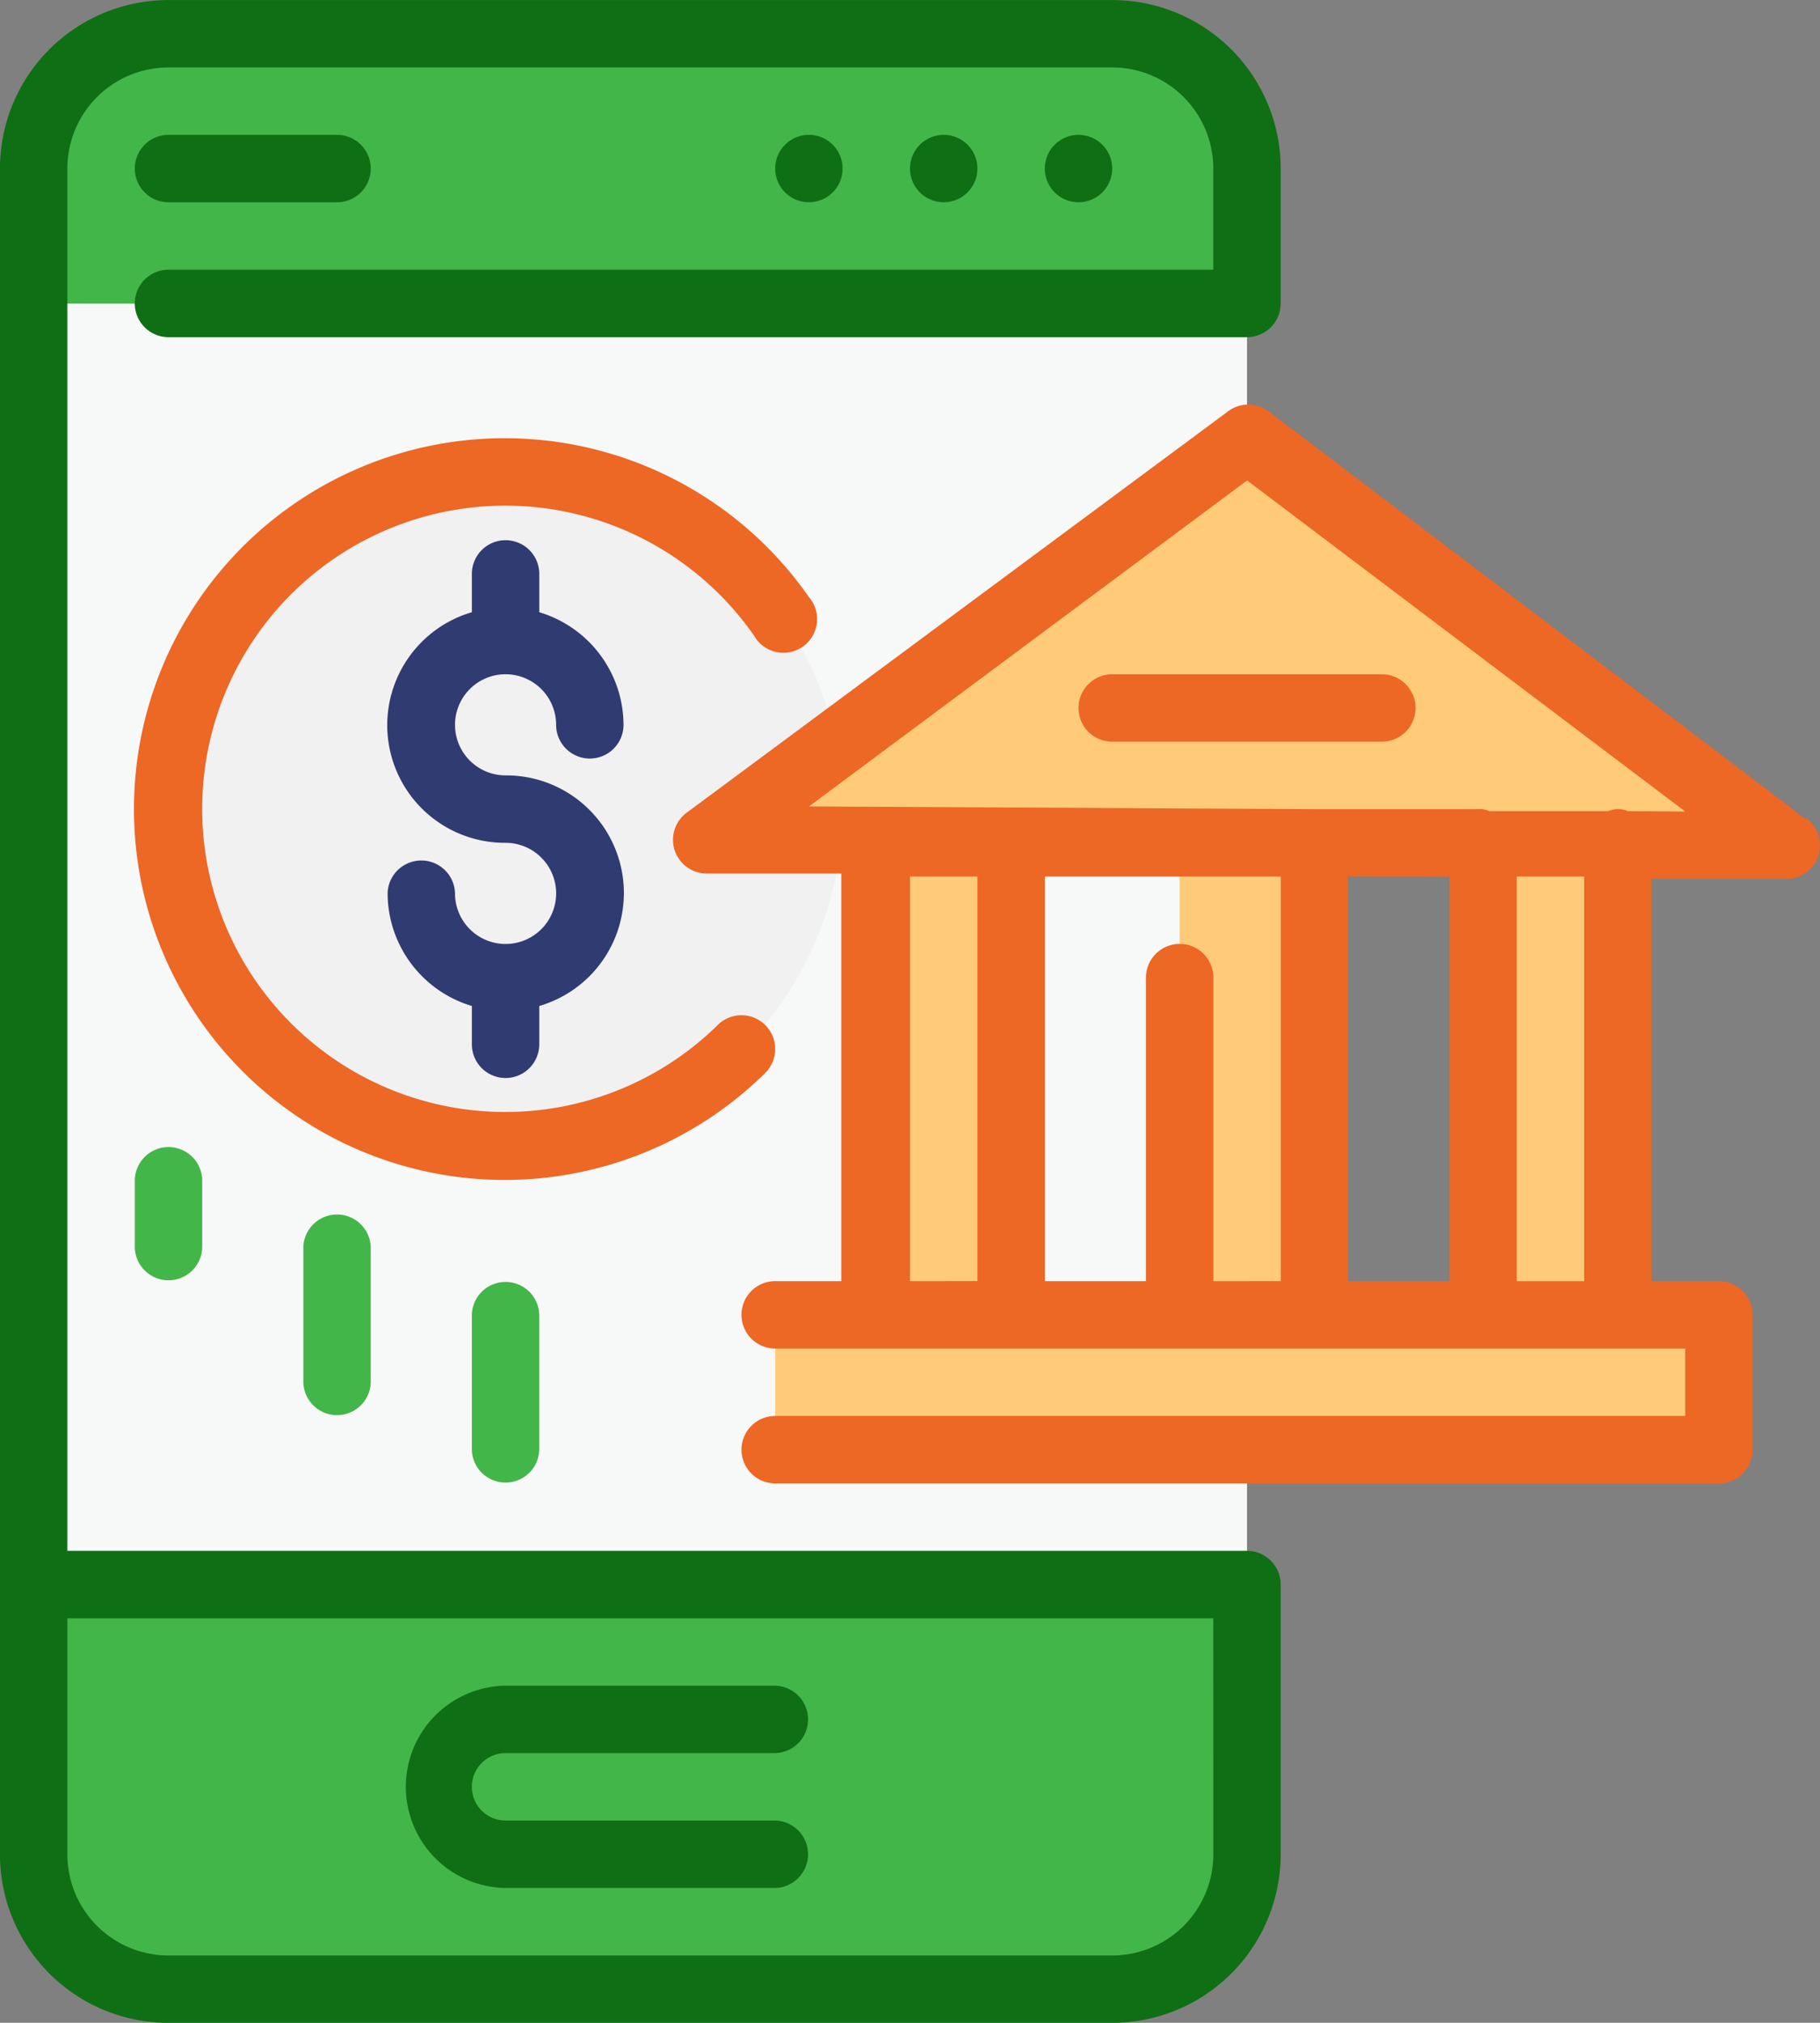<svg id="mobile" xmlns="http://www.w3.org/2000/svg" width="91.181" height="101.311" viewBox="0 0 91.181 101.311">
  <rect x="0" y="0" width="91.181" height="101.311" fill="#808080" stroke="none"/>
  <path id="Path_775" data-name="Path 775" d="M1971.959,3687.282h60.787v64.164h-60.787Z" transform="translate(-1970.271 -3672.085)" fill="#f7f8f8"/>
  <path id="Path_776" data-name="Path 776" d="M1978.713,3623.282h47.279a6.754,6.754,0,0,1,6.754,6.754v6.754h-60.787v-6.754A6.754,6.754,0,0,1,1978.713,3623.282Z" transform="translate(-1970.271 -3621.594)" fill="#43b649"/>
  <path id="Path_777" data-name="Path 777" d="M1971.959,4001.359v-9.921h60.787v9.921c0,5.479-3.024,9.921-6.754,9.921h-47.279C1974.983,4011.28,1971.959,4006.838,1971.959,4001.359Z" transform="translate(-1970.271 -3912.044)" fill="#43b649"/>
  <path id="Path_778" data-name="Path 778" d="M2071.336,4023.282h13.508a3.377,3.377,0,0,1,0,6.754h-13.508a3.377,3.377,0,1,1,0-6.754Z" transform="translate(-2046.008 -3937.167)" fill="#43b649"/>
  <path id="Path_779" data-name="Path 779" d="M2037.729,3744.167a16.885,16.885,0,1,1-16.885-16.885A16.885,16.885,0,0,1,2037.729,3744.167Z" transform="translate(-1995.516 -3703.643)" fill="#f1f1f2"/>
  <path id="Path_780" data-name="Path 780" d="M2185.991,3739.544h-54.032l27.016-20.262Z" transform="translate(-2096.5 -3697.331)" fill="#ffcb78"/>
  <path id="Path_781" data-name="Path 781" d="M2171.959,3815.282h6.754v23.639h-6.754Z" transform="translate(-2128.058 -3773.069)" fill="#ffcb78"/>
  <path id="Path_782" data-name="Path 782" d="M2243.959,3815.282h6.754v23.639h-6.754Z" transform="translate(-2184.861 -3773.069)" fill="#ffcb78"/>
  <path id="Path_783" data-name="Path 783" d="M2315.959,3815.282h6.754v23.639h-6.754Z" transform="translate(-2241.664 -3773.069)" fill="#ffcb78"/>
  <path id="Path_784" data-name="Path 784" d="M2147.959,3927.282h47.278v6.754h-47.278Z" transform="translate(-2109.123 -3861.43)" fill="#ffcb78"/>
  <path id="Path_785" data-name="Path 785" d="M2026.434,3692.954h-59.1v-69.229a5.066,5.066,0,0,1,5.066-5.065h47.278a5.066,5.066,0,0,1,5.066,5.065v5.066H1972.4a1.688,1.688,0,1,0,0,3.377h54.032a1.689,1.689,0,0,0,1.689-1.688v-6.754a8.443,8.443,0,0,0-8.443-8.442H1972.4a8.443,8.443,0,0,0-8.443,8.442v84.426a8.443,8.443,0,0,0,8.443,8.443h47.278a8.443,8.443,0,0,0,8.443-8.443v-13.508A1.689,1.689,0,0,0,2026.434,3692.954Zm-1.688,15.2a5.066,5.066,0,0,1-5.066,5.066H1972.4a5.066,5.066,0,0,1-5.066-5.066v-11.82h57.41Z" transform="translate(-1963.959 -3615.282)" fill="#0f6f14"/>
  <path id="Path_786" data-name="Path 786" d="M2065.024,4025.413h13.508a1.689,1.689,0,0,0,0-3.377h-13.508a1.688,1.688,0,0,1,0-3.377h13.508a1.689,1.689,0,0,0,0-3.377h-13.508a5.066,5.066,0,0,0,0,10.131Z" transform="translate(-2039.697 -3930.856)" fill="#0f6f14"/>
  <path id="Path_787" data-name="Path 787" d="M1997.647,3650.659h8.443a1.688,1.688,0,1,0,0-3.377h-8.443a1.688,1.688,0,0,0,0,3.377Z" transform="translate(-1989.205 -3640.528)" fill="#0f6f14"/>
  <path id="Path_788" data-name="Path 788" d="M2215.336,3648.97a1.688,1.688,0,1,1-1.688-1.688A1.689,1.689,0,0,1,2215.336,3648.97Z" transform="translate(-2159.615 -3640.528)" fill="#0f6f14"/>
  <path id="Path_789" data-name="Path 789" d="M2183.336,3648.97a1.688,1.688,0,1,1-1.688-1.688A1.689,1.689,0,0,1,2183.336,3648.97Z" transform="translate(-2134.369 -3640.528)" fill="#0f6f14"/>
  <path id="Path_790" data-name="Path 790" d="M2151.336,3648.97a1.688,1.688,0,1,1-1.688-1.688A1.689,1.689,0,0,1,2151.336,3648.97Z" transform="translate(-2109.123 -3640.528)" fill="#0f6f14"/>
  <path id="Path_791" data-name="Path 791" d="M2061.793,3750.036a2.532,2.532,0,0,1,2.533,2.533,1.688,1.688,0,0,0,3.377,0,5.91,5.91,0,0,0-4.221-5.64v-1.959a1.689,1.689,0,0,0-3.377,0v1.959a5.893,5.893,0,0,0,1.689,11.549,2.533,2.533,0,1,1-2.533,2.533,1.689,1.689,0,0,0-3.377,0,5.909,5.909,0,0,0,4.221,5.639v1.959a1.689,1.689,0,0,0,3.377,0v-1.959a5.893,5.893,0,0,0-1.688-11.549,2.533,2.533,0,0,1,0-5.066Z" transform="translate(-2036.465 -3716.266)" fill="#303b71"/>
  <path id="Path_792" data-name="Path 792" d="M2026.819,3729.149a1.688,1.688,0,1,0,2.752-1.925,18.574,18.574,0,1,0-2.195,23.842,1.69,1.69,0,0,0-2.365-2.415,15.184,15.184,0,1,1,1.807-19.5Z" transform="translate(-1989.046 -3697.321)" fill="#ed6725"/>
  <path id="Path_793" data-name="Path 793" d="M2075.959,3920.97v6.754a1.689,1.689,0,0,0,3.377,0v-6.754a1.689,1.689,0,0,0-3.377,0Z" transform="translate(-2052.32 -3855.118)" fill="#43b649"/>
  <path id="Path_794" data-name="Path 794" d="M1995.959,3888.97v3.377a1.689,1.689,0,0,0,3.377,0v-3.377a1.689,1.689,0,0,0-3.377,0Z" transform="translate(-1989.205 -3829.872)" fill="#43b649"/>
  <path id="Path_795" data-name="Path 795" d="M2035.959,3904.97v6.754a1.689,1.689,0,0,0,3.377,0v-6.754a1.689,1.689,0,0,0-3.377,0Z" transform="translate(-2020.762 -3842.495)" fill="#43b649"/>
  <path id="Path_796" data-name="Path 796" d="M2180.452,3732.033l-26.9-20.414a1.687,1.687,0,0,0-2.026,0l-27.135,20.11a1.689,1.689,0,0,0,1,3.04h6.754v20.414h-3.31a1.688,1.688,0,0,0,0,3.377h45.59v3.377h-45.59a1.688,1.688,0,0,0,0,3.377h47.279a1.689,1.689,0,0,0,1.688-1.688v-6.754a1.689,1.689,0,0,0-1.688-1.688h-3.377v-20.144h6.754A1.688,1.688,0,0,0,2180.5,3732Zm-44.864,23.15V3734.92h3.377v20.262Zm15.2,0v-15.2a1.688,1.688,0,0,0-3.377,0v15.2h-5.066V3734.92h11.82v20.262Zm11.82-20.262v20.262h-5.066V3734.92Zm6.754,20.262h-3.377V3734.92h3.377Zm2.195-23.538a1.282,1.282,0,0,0-1,0h-5.944a1.807,1.807,0,0,0-.321-.1,1.708,1.708,0,0,0-.3,0h-8.139l-25.328-.135,21.951-16.328,21.951,16.581Z" transform="translate(-2089.998 -3691.019)" fill="#ed6725"/>
  <path id="Path_797" data-name="Path 797" d="M2219.959,3776.97a1.688,1.688,0,0,0,1.688,1.688h13.508a1.688,1.688,0,0,0,0-3.377h-13.508A1.688,1.688,0,0,0,2219.959,3776.97Z" transform="translate(-2165.926 -3741.511)" fill="#ed6725"/>
</svg>
